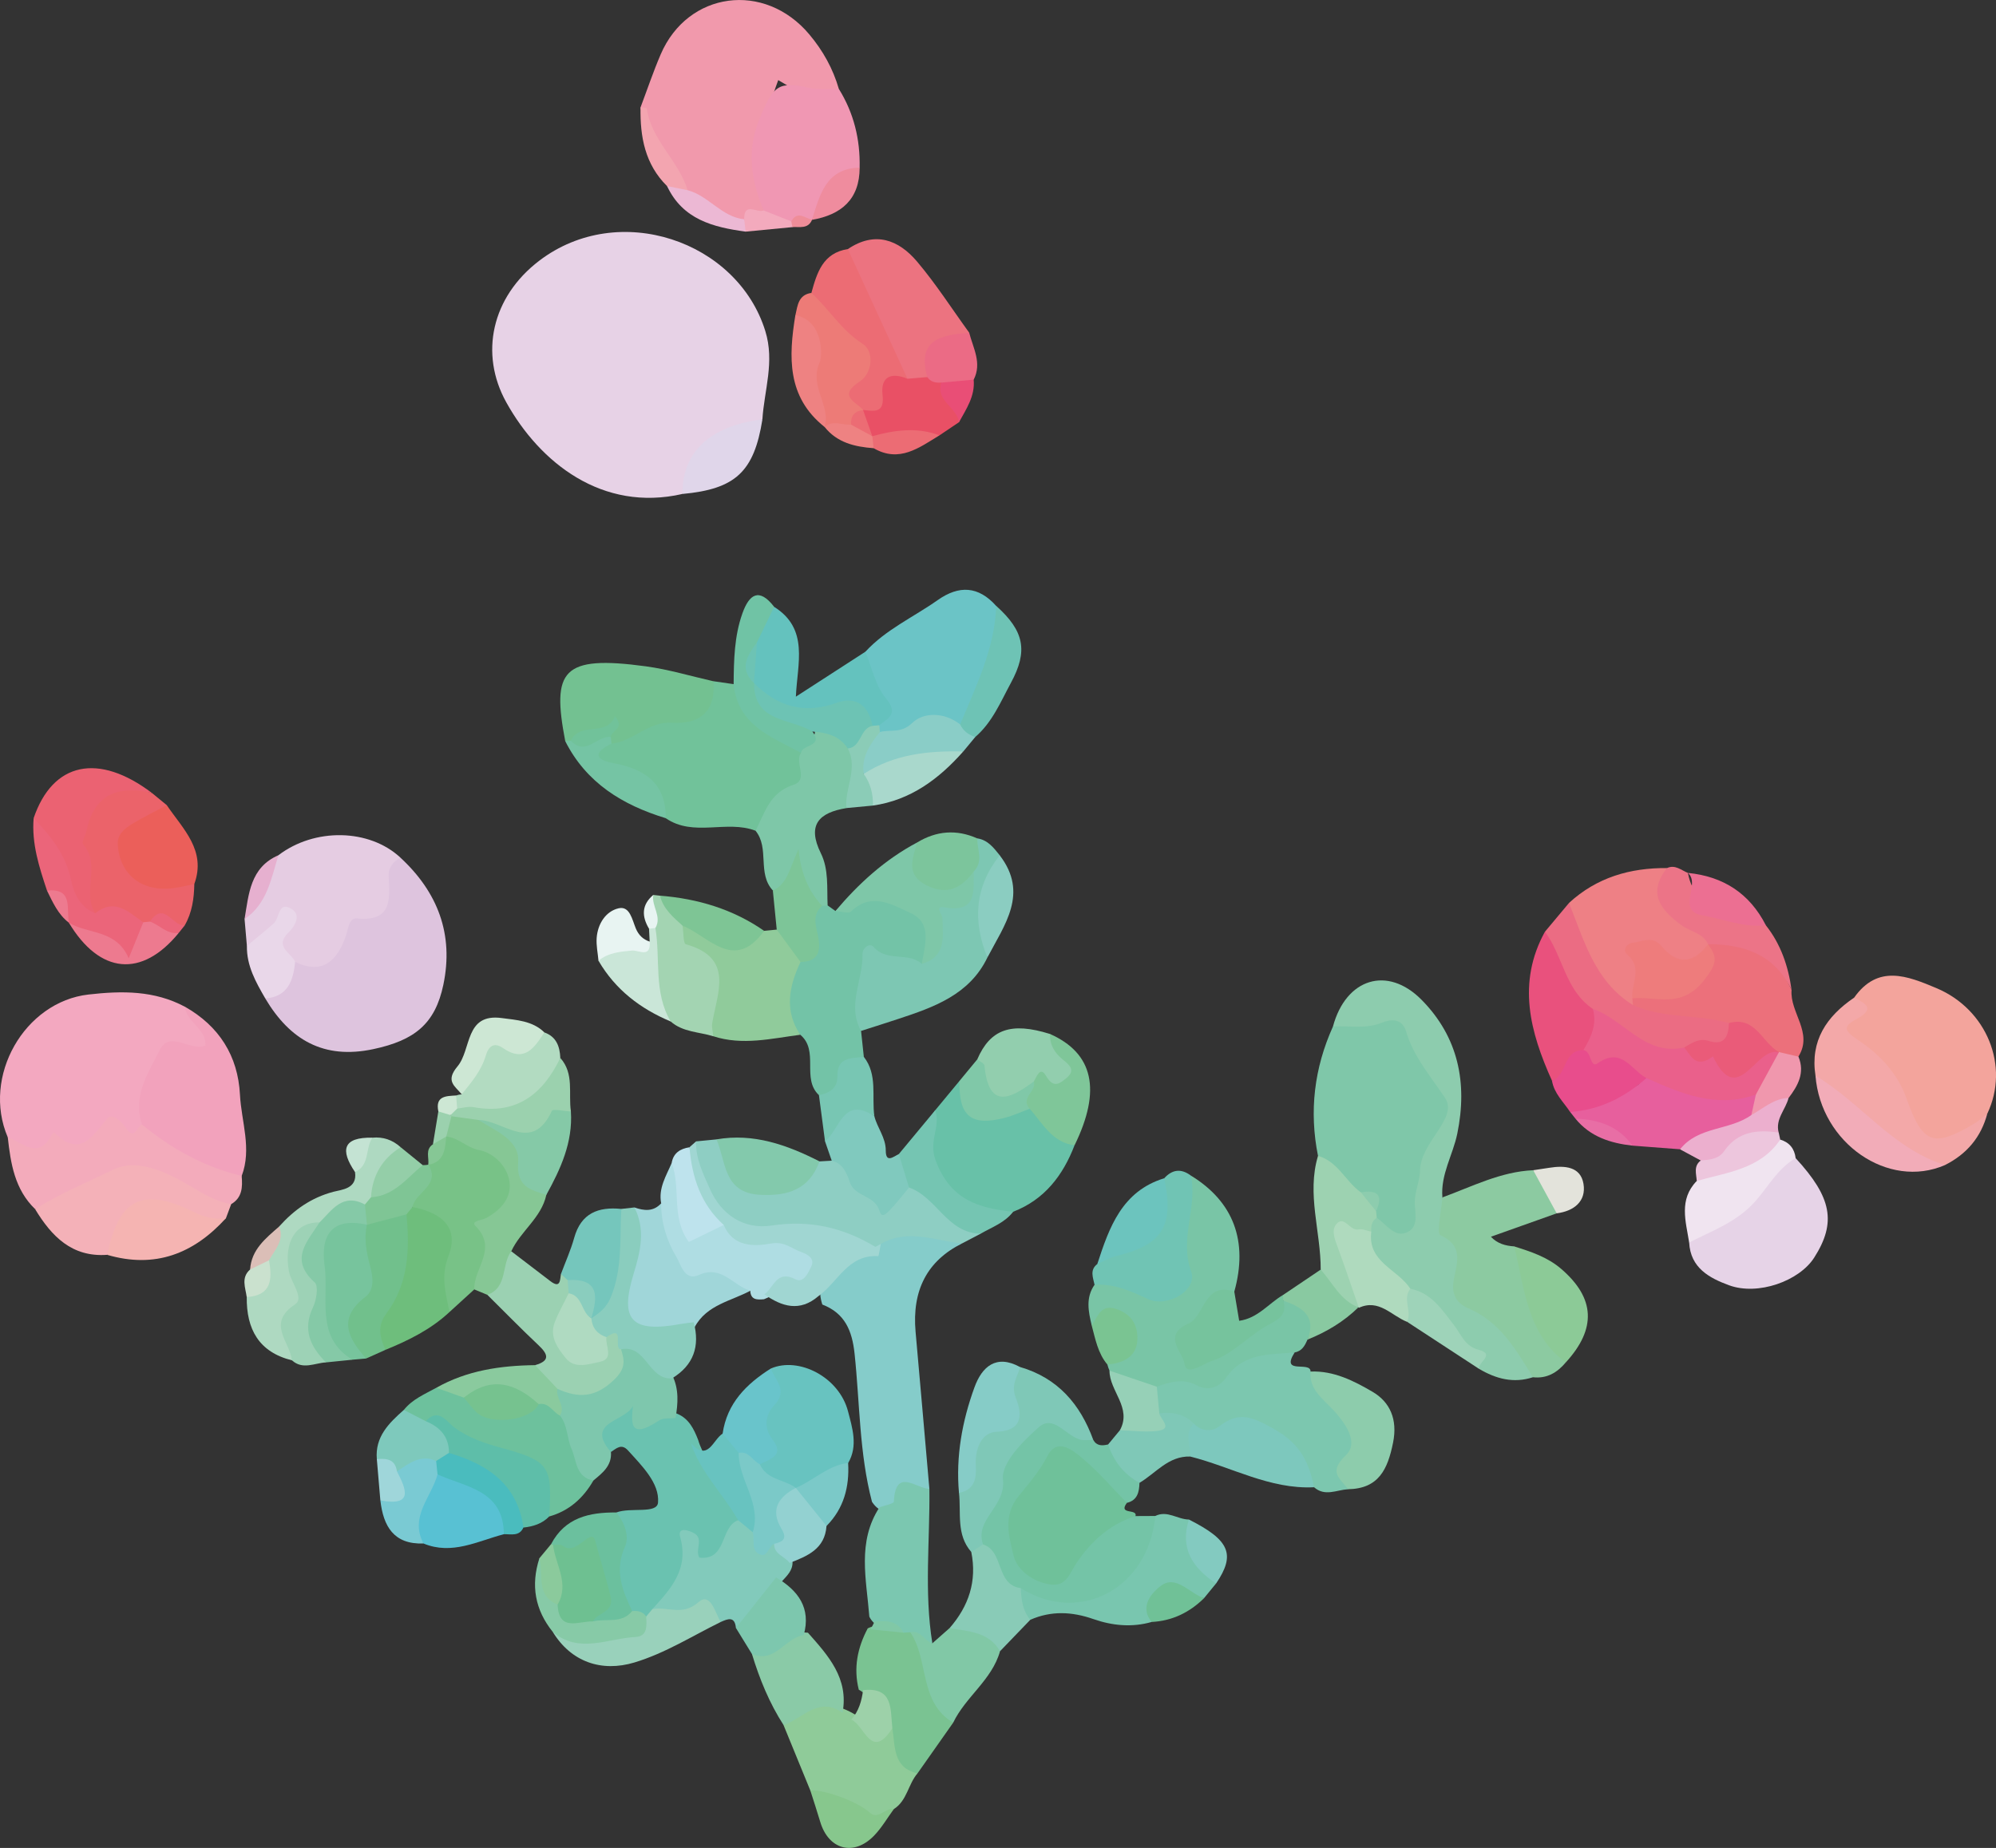 <?xml version="1.0" encoding="UTF-8"?>
<svg id="_レイヤー_2" data-name="レイヤー 2" xmlns="http://www.w3.org/2000/svg" width="99.665" height="92.286" viewBox="0 0 99.665 92.286">
  <rect x="0" y="0" width="99.665" height="92.286" fill="#333333" stroke="none"/>
  <g id="_レイヤー_2-2" data-name="レイヤー 2">
    <g>
      <path d="M34.074,24.669c-3.998.916-7.117-1.559-8.794-4.576-1.347-2.424-.735-5.259,1.648-7.074,3.971-3.023,9.892-.992,11.286,3.515.476,1.539-.053,2.946-.146,4.412-1.711.833-3.348,1.746-3.995,3.722Z" style="fill: #e7d2e6; stroke-width: 0px;"/>
      <path d="M31.984,5.36c.333-.881.633-1.776,1.004-2.641,1.354-3.154,5.186-3.662,7.421-1.003.68.809,1.182,1.708,1.476,2.723-1.118.905-2.043.116-3.026-.438-.795,2.127-1.087,4.209-.581,6.367-.263.503-.867.403-1.247.705-1.265.148-2.037-.664-2.826-1.447-.995-1.289-2.003-2.571-2.219-4.266Z" style="fill: #f199ac; stroke-width: 0px;"/>
      <path d="M.387,56.796c-1.301-3.041.835-6.763,4.029-7.129,1.675-.191,3.29-.207,4.819.611.328.446.829.737,1.104,1.231.334.6.364,1.219-.504,1.068-1.667-.289-1.939.844-2.302,1.973-.171.533-.181,1.09-.273,1.635-.046.161-.122.307-.212.448-.597.929-1.404-.939-1.955.133-.423.825-1.033.953-1.792.588-.368-.177-.585.025-.897.128-.801.265-1.571.202-2.018-.687Z" style="fill: #f3a8c0; stroke-width: 0px;"/>
      <path d="M19.986,42.823c1.869,1.728,2.68,3.831,2.152,6.355-.411,1.961-1.442,2.778-3.497,3.216-2.482.529-4.167-.466-5.394-2.528.665-.571.845-1.498,1.513-2.068,1.049.1,1.817-.247,2.165-1.318.102-.313.269-.685.581-.77,1.117-.304,1.605-.992,1.614-2.144.003-.423.267-.858.866-.743Z" style="fill: #dec4de; stroke-width: 0px;"/>
      <path d="M65.811,57.726c-.447-2.234-.19-4.386.746-6.459.871-.614,1.931-.344,2.877-.609.103-.029.221.006.33.03.576.123.907.588.93,1.065.083,1.7,2.899,2.529,1.465,4.685-.763,1.147-1.023,2.447-1.122,3.797-.044.602.006,1.313-.699,1.572-.743.273-1.27-.163-1.688-.742-.075-.126-.13-.264-.17-.405-.028-.443-.218-.766-.679-.885-.945-.41-1.529-1.169-1.99-2.048Z" style="fill: #7fc7a9; stroke-width: 0px;"/>
      <path d="M68.744,60.817c.486.318.896,1.035,1.543.711.629-.315.309-1.087.363-1.652.046-.487.252-.995.254-1.389.007-1.457,1.929-2.636,1.251-3.657-.712-1.072-1.563-2.035-1.942-3.309-.207-.697-.786-.621-1.214-.447-.814.332-1.629.134-2.441.192.642-2.4,2.72-3.063,4.429-1.331,1.832,1.857,2.298,4.149,1.78,6.676-.219,1.07-.84,2.045-.744,3.187.252,1.346,1.217,2.496,1.059,3.96-.092.847.505,1.255,1.123,1.669,1.207.808,2.247,1.756,2.34,3.352-.969.318-1.852.08-2.694-.42-1.078-1.433-2.111-2.909-3.701-3.852-.969-.809-2.141-1.482-2.025-3.02.084-.337.12-.72.621-.67Z" style="fill: #8dccae; stroke-width: 0px;"/>
      <path d="M37.725,41.487c-1.446-.556-3.092.331-4.482-.625-.664-1.095-1.383-2.068-2.767-2.395-.906-.214-1.125-.834-.367-1.564,1.288-.405,2.398-1.304,3.876-1.219,1.044.061,1.058-1.132,1.636-1.664.337.049.673.098,1.01.146.811,1.453,2.192,2.309,3.449,3.296.456,1.008.285,1.914-.747,2.346-.837.35-.607,1.584-1.608,1.678Z" style="fill: #71c29a; stroke-width: 0px;"/>
      <path d="M92.579,49.826c1.189-1.684,2.661-1.088,4.106-.481,2.531,1.062,3.673,3.905,2.547,6.269-.275.343-.474.737-.853,1.005-1.526,1.076-2.529.897-3.249-.825-.598-1.429-1.382-2.647-2.64-3.536-.649-.458-.687-.955-.215-1.535.218-.267.402-.53.305-.897Z" style="fill: #f3a49c; stroke-width: 0px;"/>
      <path d="M48.042,62.096q-2.608,1.293-2.324,4.424c.234,2.613.46,5.226.689,7.84-.445.37-1.106.238-1.526.785-.375.488-.946.456-1.34-.142-.637-2.427-.607-4.934-.87-7.403-.123-1.153-.487-2.019-1.61-2.451-.464-1.436.674-1.933,1.557-2.501.387-.249.929-.267,1.22-.715,1.435-.847,2.838-.809,4.203.164Z" style="fill: #85ccca; stroke-width: 0px;"/>
      <path d="M59.466,58.71c2.129,1.303,2.867,3.276,2.166,5.793-.813.418-1.372,1.107-1.96,1.778-.394.449-.423.975-.134,1.351.263.341.74.022,1.057-.166,1.279-.761,2.601-1.469,3.594-2.627,1.604.449,1.76.744,1.098,2.063-.131.294-.274.576-.638.636-1.225.554-2.526.879-3.618,1.797-.906.762-2.146-.101-3.222.166-.884-.162-1.859-.119-2.409-1.05-.045-.098-.08-.2-.106-.305.048-.101.106-.196.19-.267.512-.435,1.115-.881.654-1.646-.466-.773-1.082-.015-1.63-.054-.164-.688-.306-1.375.146-2.019.799-.694,1.563-.155,2.326.081,1.506.465,2.233-.046,1.935-1.521-.29-1.433.092-2.713.552-4.01Z" style="fill: #79c5a6; stroke-width: 0px;"/>
      <path d="M30.775,75.534c.706-.274,2.034.089,2.082-.496.08-.968-.802-1.832-1.501-2.604-.329-.362-.581-.094-.851.079-1.031-.423-1.383-.949-.257-1.698.377-.25.593-.662.942-.938.22-.174.691-.344.707-.129.115,1.553,1.297.553,1.917.854.587.245.833.762,1.046,1.306.433,1.468,1.836,2.413,2.134,3.955-.187.572-.385,1.18-.757,1.623-.579.691-1.297,1.136-1.849-.32.2,1.517-.421,2.519-1.492,3.297-.151.188-.33.334-.571.39-.326.02-.629-.059-.919-.203-.726-.887-1.128-1.865-.723-3.012.248-.701-.138-1.413.093-2.104Z" style="fill: #6ac2b0; stroke-width: 0px;"/>
      <path d="M76.542,68.78c-.84-1.367-1.627-2.765-3.23-3.444-.409-.173-.791-.51-.753-1.161.05-.847.709-1.871-.633-2.489-.213-.098.051-1.232.095-1.887,1.485-.542,2.909-1.286,4.535-1.358.556.627,1.177,1.22,1.173,2.153-1.086.387-2.172.773-3.284,1.169.325.347.728.453,1.163.482.149.162.407.316.433.484.298,1.942,1.315,3.589,2.139,5.314-.427.509-.946.815-1.637.737Z" style="fill: #8ccaa1; stroke-width: 0px;"/>
      <path d="M19.986,42.823c-.347.214-.601.5-.579.929.058,1.146.188,2.288-1.583,2.116-.41-.04-.432.535-.561.896-.429,1.204-1.137,1.936-2.525,1.275-1.111-.312-1.064-1.039-.552-1.977-.631.566-1.056,1.173-1.858,1.181-.039-.448-.078-.896-.116-1.344.684-.999.853-2.27,1.689-3.188,1.807-1.379,4.531-1.329,6.086.112Z" style="fill: #e5cce2; stroke-width: 0px;"/>
      <path d="M41.325,45.216c.131.093.261.187.392.28.926-.669,1.846-1.067,3.063-.623,1.642.599,2.076,1.415,1.429,3.194-.327.335-.724.173-1.095.135-1.679-.173-1.854-.012-2.033,1.664-.058.541.265,1.099-.086,1.619.046.431.092.861.138,1.292-.332.489-.799.867-1.075,1.412-.225.443-.569.822-1.166.503-.884-.828.027-2.212-.933-3.016-1.306-1.426-1.312-1.677-.092-3.739.452-.403.634-.891.51-1.497-.108-.527-.053-1.005.508-1.273.155-.056.302-.039.441.048Z" style="fill: #73c3a7; stroke-width: 0px;"/>
      <path d="M43.21,32.548c1.023-1.111,2.399-1.725,3.607-2.576,1.076-.759,2.039-.703,2.926.289.51.774.329,1.635.044,2.356-.491,1.247-.748,2.616-1.655,3.68-.989.097-2.041-.309-2.945.509-.318.287-.835.094-1.23-.133-.111-.118-.17-.258-.179-.42.325-.659.069-1.244-.153-1.878-.204-.581-.815-1.102-.415-1.826Z" style="fill: #6bc4c6; stroke-width: 0px;"/>
      <path d="M38.13,10.508c-.614-1.477-.86-2.944-.228-4.514.701-1.74.958-1.944,2.499-1.609.476.104.988.039,1.483.052.749,1.204,1.071,2.522,1.04,3.933-1.055.632-1.653,1.683-2.385,2.61l.009-.007c-.335.186-.74-.012-1.069.199-.475-.169-1.124.015-1.349-.664Z" style="fill: #f097b3; stroke-width: 0px;"/>
      <path d="M57.762,69.253c.661-.242,1.331-.433,2.004-.065.622.34,1.181.013,1.461-.389.874-1.257,2.175-1.138,3.421-1.261-.738,1.147.806.409.791.959.247.225.391.542.622.767,1.484,1.449,2.209,3.069,1.247,5.109-.568.035-1.153.378-1.691-.098-.621-.443-.568-1.384-1.151-1.764-1.032-.674-1.972-1.86-3.493-.933-.475.289-1.073.161-1.575-.152-.52-.407-1.267-.395-1.718-.93-.221-.431-.229-.847.083-1.241Z" style="fill: #7cc7af; stroke-width: 0px;"/>
      <path d="M7.09,56.159c-.484-1.42.316-2.583.886-3.717.508-1.01,1.502.072,2.278-.223.069-.857-.96-1.155-1.019-1.942,1.708.968,2.647,2.455,2.747,4.392.07,1.349.603,2.698.086,4.06-.269.464-.652.605-1.093.284-.984-.714-2.012-1.314-3.198-1.647-.55-.154-.648-.696-.687-1.209Z" style="fill: #f2a2bc; stroke-width: 0px;"/>
      <path d="M56.897,74.054c-.014.457-.098.87-.63,1-.787-.098-1.24-.68-1.746-1.195-1.348-1.372-1.455-1.341-2.604.14-.667.86-1.204,1.704-1.035,2.873.118.812.525,1.345,1.246,1.623.78.3,1.008-.396,1.423-.83.871-.914,1.507-2.264,3.148-1.952.33-.002.659-.003.989-.005.481,1.545-.312,3.224-2,4.008-1.619.752-3.28,1.036-4.911-.028-1.056-.505-1.336-1.601-1.894-2.487.021-2.457,1.099-4.463,2.759-6.174.405-.417,1.036-.26,1.56,0,.494.246.891.643,1.388.885.177.309.451.294.742.224.742.46,1.257,1.105,1.566,1.919Z" style="fill: #74c4a7; stroke-width: 0px;"/>
      <path d="M48.042,62.096c-1.355-.126-2.714-.76-4.062.03-.176.323-.388.534-.788.313-1.569-.866-3.276-.839-5.005-.876-2.34-.05-3.927-2.253-3.425-4.563.337-.033.674-.065,1.011-.098.27.093.477.239.602.52.962,2.161,2.25,2.451,3.972.903.168-.151.358-.258.571-.325.204-.012.407-.023.611-.035,1.227-.224,1.219,1.253,2.111,1.536.456.145.849.874,1.232-.08.076-.19.351-.249.577-.274,1.552.278,2.339,1.652,3.519,2.464-.309.161-.617.323-.926.484Z" style="fill: #8ecec3; stroke-width: 0px;"/>
      <path d="M46.697,55.447c.404-.489.809-.978,1.213-1.466.558,2.072,2.074,1.538,3.488,1.281.898.475,1.605,1.173,2.256,1.936-.583,1.512-1.502,2.713-3.066,3.318-1.298.519-2.523.179-3.318-.804-.987-1.22-1.698-2.67-.574-4.265Z" style="fill: #68c1a8; stroke-width: 0px;"/>
      <path d="M89.661,57.838c1.808,1.963,2.043,3.213.93,4.962-.753,1.184-2.819,1.913-4.252,1.388-.983-.36-1.931-.866-1.995-2.138.212-.852,1.075-.82,1.615-1.223.825-.616,1.59-1.325,2.242-2.148.356-.449.722-1.001,1.459-.842Z" style="fill: #e6d3e7; stroke-width: 0px;"/>
      <path d="M56.699,75.712c-1.275.407-2.214,1.256-2.94,2.335-.338.502-.506,1.188-1.28,1.086-.885-.117-1.696-.712-1.87-1.45-.217-.921-.553-1.972.246-2.96.504-.623,1.05-1.238,1.438-1.995.492-.96,1.266-.31,1.761.105.798.668,1.482,1.474,2.214,2.222-.454.612.541.273.432.658Z" style="fill: #6fc19a; stroke-width: 0px;"/>
      <path d="M7.09,56.159c1.475,1.215,3.111,2.117,4.978,2.571.047.552.031,1.08-.525,1.406-.691.532-1.37.108-1.81-.269-.915-.783-2.053-.746-3.074-1.113-.665-.239-1.165.138-1.674.483-.975.663-2.026,1.123-3.229,1.148-1.02-.982-1.223-2.275-1.368-3.591.75.275,1.536,1.149,2.197-.128.024-.047.073-.082.11-.123,1.284,1.289,1.895.256,2.653-.679.253-.313.727.147.93.455.452.684.552-.075.812-.162Z" style="fill: #f3abbb; stroke-width: 0px;"/>
      <path d="M42.995,51.486c-.721-1.29.109-2.556.071-3.838-.008-.29.348-.598.56-.353.663.763,1.726.229,2.402.84.202-.254.464-.479.533-.809.224-1.08-.324-2.539,1.506-2.813.284-.042.207-.685.288-1.053.117-.539.037-1.134.444-1.591.526.079.817.47,1.12.844.034.748-.377,1.381-.533,2.078-.076.34-.955.482-.131,1.108.421.32-.054,1.259.05,1.917-.897,1.866-2.691,2.489-4.446,3.068-.613.202-1.241.403-1.863.6Z" style="fill: #7dc7b3; stroke-width: 0px;"/>
      <path d="M35.621,34.021c.132,1.506-.682,2.162-2.06,2.072-1.196-.078-1.94.942-3.029,1.044-.102-.075-.172-.173-.209-.288-.61-.255-1.124.164-1.687.245-.149.03-.287,0-.413-.082-.672-3.524-.176-4.305,4.028-3.735,1.137.154,2.248.492,3.371.745Z" style="fill: #73c191; stroke-width: 0px;"/>
      <path d="M78.343,45.094c1.386-1.276,3.053-1.758,4.898-1.743-.558,1.937,1.24,2.448,2.125,3.513.048.152.054.306.025.462-1.038,1.835-2.204.381-3.517-.002.262.969.18,1.79-.081,2.593-.066.15-.168.271-.298.369-1.922-.808-3.161-2.849-3.152-5.191Z" style="fill: #ee8085; stroke-width: 0px;"/>
      <path d="M41.325,45.216c-.092.007-.184.014-.275.023-1.095-.069-.934-1.047-1.362-1.57-.232.241-.291,1.018-1.097.802-.793-.848-.154-2.112-.865-2.983.463-.902.712-1.92,1.898-2.297.768-.245.035-1.101.372-1.594-.253-.661.893-.548.663-1.199.887-.279,1.466.158,1.948.829.514,1.111.37,2.152-.344,3.13-1.36.223-1.982.827-1.275,2.257.4.809.297,1.725.337,2.603Z" style="fill: #7ec7a8; stroke-width: 0px;"/>
      <path d="M92.579,49.826c.571.286,1.082.544.132,1.06-.713.387-.642.582.097,1.074,1.033.687,1.942,1.639,2.386,2.891.809,2.281,1.334,2.481,3.38,1.265.235-.14.438-.334.657-.502-.311,1.179-1.029,2.023-2.111,2.568-1.361.058-2.633-.032-3.218-1.59-.179-.477-.61-.869-1.1-.924-1.223-.136-1.79-.907-2.151-1.948-.27-1.75.553-2.959,1.927-3.895Z" style="fill: #f3a8a8; stroke-width: 0px;"/>
      <path d="M39.971,48.04c-.57,1.21-.823,2.422-.013,3.637-1.444.186-2.885.548-4.34.074-.266-.233-.422-.542-.364-.878.242-1.395.452-2.734-1.205-3.508-.316-.148-.278-.686-.095-1.067.37-.371.742-.132,1.056.055,1.034.617,2.071.695,3.145.134.21-.021.419-.041.629-.062.787.251,1.328.682,1.187,1.615Z" style="fill: #90cb9b; stroke-width: 0px;"/>
      <path d="M45.814,88.562c-.471.543-.52,1.367-1.183,1.784-.562.367-.968,1.018-1.715,0-.477-.65-1.752-.258-2.457-.934-.445-1.086-.889-2.172-1.334-3.258.773-1.097,1.634-1.874,2.993-.815.213.081.413.187.608.305.541.468,1.074.955,1.88.613.556.688.545,1.674,1.207,2.306Z" style="fill: #8fcb99; stroke-width: 0px;"/>
      <path d="M42.334,12.44c1.355-.915,2.53-.473,3.46.626.944,1.116,1.739,2.36,2.6,3.547-.999.515-1.94,1.082-2.085,2.355-.287.196-.595.221-.919.115-1.573-1.958-2.899-4.032-3.056-6.644Z" style="fill: #ec7380; stroke-width: 0px;"/>
      <path d="M81.538,50.192c-.01-.112-.02-.224-.03-.336.378-.444.886-.305,1.366-.316,1.298-.03,2.329-1.057,2.412-2.384l.003-.005c2.106-.609,3.047-.092,4.169,2.289-.096,1.13,1.095,2.129.341,3.326-.37.415-.717.155-1.066-.034-.944-.201-1.35-1.304-2.357-1.401-1.643-.255-3.455.21-4.838-1.14Z" style="fill: #ec707b; stroke-width: 0px;"/>
      <path d="M23.683,64.393c-.413.377-.826.753-1.239,1.13-.823-.639-.89-1.486-.613-2.395.366-1.202-.027-2.055-1.12-2.619-.699-1.051.655-1.505.685-2.346l-.012.009c.39-.386.457-.95.761-1.385.116-.11.256-.168.414-.182.806.198,1.627.356,2.285.925,1.272,1.1,1.303,2.343-.063,3.316-.43.306-.526.457-.333.881.501,1.102-.096,1.895-.763,2.665Z" style="fill: #78c287; stroke-width: 0px;"/>
      <path d="M1.755,60.387c1.241-.787,2.618-1.346,3.921-1.984,1.126-.551,2.578.094,3.698.756.702.415,1.363.831,2.169.979-.087.234-.175.467-.262.701-.562.437-1.125.282-1.718.045-2.285-.914-2.5-.834-3.783,1.282-.116.191-.27.349-.432.501-1.759.126-2.772-.925-3.593-2.279Z" style="fill: #f4b1b8; stroke-width: 0px;"/>
      <path d="M43.916,75.274c.249-.093.712-.177.717-.281.075-1.719,1.106-.663,1.774-.635.03,2.57-.268,5.146.148,7.708-.48.28-.825-.172-1.247-.225-.152-.046-.297-.105-.442-.17-.486-.311-1.158-.329-1.458-.932-.141-1.851-.623-3.734.508-5.466Z" style="fill: #7bc7b0; stroke-width: 0px;"/>
      <path d="M54.589,71.912c-.22-.004-.453.037-.658-.019-.706-.193-1.326-1.26-2.053-.625-.798.697-1.89,1.803-1.798,2.609.158,1.379-1.428,1.979-.995,3.249-.087.293-.246.476-.585.381-.764-.867-.504-1.948-.615-2.951.402-.505.408-1.123.49-1.72.095-.694.359-1.397,1.053-1.543,1.071-.226,1.133-.792.899-1.66-.157-.58-.007-1.094.609-1.364,1.881.549,3.005,1.857,3.655,3.643Z" style="fill: #7fc8b7; stroke-width: 0px;"/>
      <path d="M32.571,80.363c.926-1.017,1.839-1.996,1.393-3.599-.149-.537.428-.339.684-.201.519.281.034.836.275,1.227,1.39.146,1.019-1.534,1.933-1.869.499-.194.665.216.904.494.168.429.497.613.948.614.387.24.746.504.865.979.011.431-.284.691-.539.975-.768.768-.983,2.083-2.288,2.32-.056-.605-.407-.459-.763-.298-.492-.332-.936-.614-1.609-.29-.608.292-1.268.108-1.804-.351Z" style="fill: #82cabb; stroke-width: 0px;"/>
      <path d="M20.165,70.412c.426-.535,1.044-.789,1.62-1.105.537.008,1.097-.103,1.555.304,1.116,1.045,2.323,1.145,3.618.35.561-.175.892.175,1.221.531.754,1.033.826,2.355,1.452,3.444-.507.88-1.211,1.517-2.206,1.797-.273-2.143-1.53-3.144-3.644-3.362-.908-.094-1.489-1.164-2.52-1.155-.495-.09-.917-.281-1.095-.803Z" style="fill: #6dc19d; stroke-width: 0px;"/>
      <path d="M9.703,44.15c-.013.724-.112,1.427-.481,2.067-.572.468-1.145-.393-1.717.004-.152.027-.304.03-.457.017-.776-.429-1.718-.169-2.499-.591-.662-1.262-.71-2.728-.571-3.996.246-2.254,1.423-2.761,3.617-2.043.244.201.489.402.733.602-.048.359-.299.567-.562.772-.593.461-1.498.574-1.062,1.835.419,1.211,1.097,1.273,2.079,1.119.324-.051.66-.057.919.215Z" style="fill: #eb636a; stroke-width: 0px;"/>
      <path d="M25.529,62.488c.65.497,1.299.994,1.949,1.49.511.39.479-.046.531-.352.293-.083.449.084.574.311.091.227.116.463.09.705-.07.492-.39.898-.487,1.379-.13.638-.03,1.234.616,1.526.752.34,1.091-.16,1.318-.783,1.11-.992.98.2,1.247.705.175,2.052-1.499,3.081-3.516,2.166-.503-.389-1.17-.652-1.135-1.459.762-.215.657-.54.169-.999-.869-.818-1.702-1.673-2.55-2.512.311-.773.326-1.709,1.193-2.177Z" style="fill: #9bd1b2; stroke-width: 0px;"/>
      <path d="M45.121,81.539c.111-.008.221-.016.332-.026.732.958,1.456,1.889,1.335,3.236-.044.494.768.696.807,1.281-.594.844-1.187,1.688-1.781,2.532-1.251-.289-1.106-1.356-1.257-2.258-.537-.658-.888-1.478-1.676-1.92-.272-1.083-.067-2.095.447-3.063.645-.322,1.212,0,1.792.217Z" style="fill: #7ac392; stroke-width: 0px;"/>
      <path d="M78.667,55.867c-.089-.112-.178-.224-.266-.336.989-.589,1.964-1.23,3.161-1.276.431-.017.337-.523.673-.585.054-.019.116-.062.157-.047,1.72.624,3.48,1.033,5.325.999.216.43.072.818-.134,1.2-1.034.984-2.397,1.199-3.691,1.574-.792-.061-1.583-.122-2.375-.182-.905-.544-1.903-.891-2.849-1.347Z" style="fill: #e75f9d; stroke-width: 0px;"/>
      <path d="M50.967,79.312c2.953,1.851,6.384.011,6.721-3.605.597-.294,1.112.174,1.677.179.161,1.188.777,2.182,1.358,3.191-.2.244-.4.489-.6.733-1.077-.057-2.358-.562-2.612,1.19-.987.284-1.972.187-2.914-.142-1.072-.375-2.107-.424-3.154.036-.816-.329-.879-.885-.477-1.582Z" style="fill: #79c6af; stroke-width: 0px;"/>
      <path d="M81.538,50.192c1.523.69,3.222.449,4.79.9.474.773-.024,1.106-.646,1.274-.465.126-.971.094-1.447.215-1.242.206-2.368.089-3.286-.941-.434-.487-1.148-.611-1.702-.962-1.212-1.123-1.995-2.465-2.103-4.149.4-.478.8-.957,1.2-1.435.759,1.891,1.292,3.925,3.195,5.099Z" style="fill: #eb6c83; stroke-width: 0px;"/>
      <path d="M31.68,60.301c.481.167.945.221,1.334-.207.145.087.279.201.328.357.455,1.459.796,2.956,2.882,2.89.359-.011,1.468.006,1.336,1.068-1,.567-2.27.721-2.883,1.885-.346.179-.716.294-1.101.324-2.303.175-3.09-.731-2.377-2.932.364-1.123.203-2.276.481-3.384Z" style="fill: #a0d6d9; stroke-width: 0px;"/>
      <path d="M27.838,69.361c1.043.473,1.894.445,2.826-.456.581-.561.529-.946.347-1.521,1.462-.769,1.702.868,2.557,1.298.34.688.288,1.408.164,2.133-.275.036-.608-.016-.816.121-1.631,1.079-1.391-.014-1.257-1.158.245,1.271-2.667.999-1.153,2.735.052.686-.423,1.047-.874,1.423-.888-.151-.835-.996-1.092-1.571-.237-.531-.185-1.179-.579-1.67-.064-.443-.582-.844-.122-1.334Z" style="fill: #7ec7ad; stroke-width: 0px;"/>
      <path d="M43.21,32.548c.327.783.499,1.697,1.02,2.318.651.774.132.992-.324,1.355-.126.12-.269.151-.431.081-.65-.71-1.436-1.004-2.371-.69-1.467.492-2.561-.052-3.467-1.182-.103-.128-.183-.268-.247-.419-.203-.656.022-1.293.079-1.938.175-.736.485-1.383,1.185-1.767,1.759,1.104,1.156,2.833,1.086,4.486,1.219-.788,2.344-1.515,3.469-2.243Z" style="fill: #64c2be; stroke-width: 0px;"/>
      <path d="M37.464,64.453c-.859-.234-1.426-1.304-2.574-.776-.713.328-.912-.572-1.113-.901-.479-.785-.769-1.713-.763-2.681-.147-.754.248-1.366.523-2.01.938.119.573.849.606,1.357.116,1.83.189,1.902,1.976,1.627.685.57,1.51.71,2.351.659.592-.036,1.103.095,1.588.392.432.265.903.549.78,1.156-.106.524-.456.987-1.003.967-.689-.026-1.125.434-1.687.641-.336.029-.666.047-.685-.43Z" style="fill: #afdde3; stroke-width: 0px;"/>
      <path d="M38.165,64.639c.472-.329.611-1.242,1.553-.751.412.215.653-.347.796-.653.182-.388-.193-.598-.501-.706-.486-.169-.835-.547-1.513-.427-.849.151-1.898.184-2.364-.929-1.637-.804-2.154-1.976-1.71-3.88.112-.099.223-.197.335-.295-.038.861.356,1.626.678,2.362.568,1.299,1.69,2.059,3.106,1.843,1.884-.287,3.548.099,5.14,1.052.053.032.194-.084.294-.13-.043.211-.098.609-.129.607-1.51-.091-2.013,1.306-2.985,1.997-.928.801-1.82.53-2.701-.091Z" style="fill: #a0d6d2; stroke-width: 0px;"/>
      <path d="M20.597,60.282c1.562.294,2.316,1.095,1.8,2.431-.405,1.05-.135,1.881.047,2.81-.926.867-2.039,1.416-3.197,1.889-.697-.423-.832-1.084-.44-1.696.98-1.53,1.091-3.25,1.271-4.969.103-.234.27-.396.519-.465Z" style="fill: #6ebe7c; stroke-width: 0px;"/>
      <path d="M59.466,58.71c.341,1.582-.595,3.122.013,4.792.336.923-1.188,1.831-2.168,1.369-.856-.403-1.692-.769-2.658-.711-.073-.361-.251-.736.139-1.035.155-.157.236-.466.423-.494,2.207-.324,2.652-1.984,2.918-3.79.405-.445.848-.494,1.332-.131Z" style="fill: #70c4b4; stroke-width: 0px;"/>
      <path d="M42.334,12.44c.993,2.158,1.986,4.317,2.979,6.475-.349.314-.791.544-.874,1.084-.137.884-.687.967-1.406.694-.874-.391-1.257-.97-.552-1.805.765-.905.346-1.446-.43-2.036-.735-.559-1.437-1.2-1.536-2.226.277-1.003.57-1.992,1.818-2.187Z" style="fill: #ec6c74; stroke-width: 0px;"/>
      <path d="M7.595,39.607c-1.709-.405-2.907.057-3.285,1.928-.043.214-.249.529-.174.611.937,1.034-.069,2.403.623,3.462-.804.226-1.133-.398-1.3-.918-.437-1.358-1.245-2.528-1.78-3.83.955-2.801,3.237-3.284,5.916-1.253Z" style="fill: #eb6272; stroke-width: 0px;"/>
      <path d="M13.941,61.249c.743-.829,1.595-1.437,2.711-1.732.41-.108,1.199-.145,1.075-.985.102-.666.197-1.337.867-1.716.541-.052,1.009.113,1.411.475-.305.884-.898,1.622-1.251,2.483-.112.206-.265.374-.465.496-.92.025-1.617.592-2.381.995-.972.332-1.22,1.103-1.049,1.985.19.977.482,1.868-.27,2.801-.399.495.472,1.243-.012,1.884-1.653-.41-2.274-1.557-2.257-3.16.478-.533.851-1.114.836-1.869.16-.602.604-1.067.786-1.657Z" style="fill: #aed9c1; stroke-width: 0px;"/>
      <path d="M59.615,71.097c.363.402.917.396,1.222.161,1.014-.783,1.637-.536,2.771.102,1.334.75,1.743,1.665,2.008,2.914-2.216.111-4.125-1.017-6.185-1.534-.441-.604-.858-1.206.184-1.643Z" style="fill: #7dc8bd; stroke-width: 0px;"/>
      <path d="M25.529,62.488c-.508.665-.159,1.801-1.193,2.177-.218-.09-.435-.181-.653-.271-.045-1.046,1.193-2.041.061-3.165-.259-.257.327-.291.514-.391.75-.404,1.304-1.024,1.18-1.838-.116-.76-.785-1.426-1.512-1.565-.632-.121-1.034-.622-1.641-.677-.387-.433-.163-.762.182-1.07.484-.232.967-.1,1.45.004,1.307.421,2.363,1.155,2.405,2.642.022.773,1.023.637.957,1.341-.248,1.146-1.282,1.803-1.749,2.813Z" style="fill: #86c795; stroke-width: 0px;"/>
      <path d="M67.307,74.372c-.359-.539-1.031-.815-.095-1.71.737-.705-.237-1.862-.903-2.516-.512-.503-.923-.913-.871-1.65,1.156-.051,2.171.469,3.095,1.01.87.509,1.261,1.373,1.026,2.54-.27,1.34-.721,2.302-2.252,2.326Z" style="fill: #8dccac; stroke-width: 0px;"/>
      <path d="M77.143,46.529c.905,1.218,1.01,2.933,2.392,3.855.604.749.42,1.417-.208,2.038-.86.221-.771,1.567-1.831,1.554-1.098-2.436-1.758-4.893-.353-7.448Z" style="fill: #e9517d; stroke-width: 0px;"/>
      <path d="M34.082,46.228c.05.322.031.892.16.928,2.424.675,1.578,2.398,1.32,3.944-.035.208.035.434.056.652-.717-.224-1.518-.201-2.127-.737-1.485-1.227-1.143-2.824-.888-4.401.074-.639-.362-1.283.016-1.92.112.012.224.024.336.037.512.396,1.079.752,1.127,1.498Z" style="fill: #a3d4b2; stroke-width: 0px;"/>
      <path d="M33.561,68.835c-1.183.101-1.282-1.702-2.55-1.452-.418.009.242-1.282-.73-.606-.699.161-.876-.249-.903-.824.815-1.277,1.27-2.652,1.222-4.192-.015-.485.069-.992.425-1.388.218-.024.437-.049.655-.073.564,1.116.297,2.208-.044,3.323-.707,2.312-.098,2.946,2.341,2.5.219-.04.441-.06.662-.09.32,1.195-.003,2.143-1.078,2.801Z" style="fill: #8acdbe; stroke-width: 0px;"/>
      <path d="M48.622,43.519c-.021.976.189,2.085-1.468,1.794-.522-.091-.102.344-.097.543.024.925.206,1.924-1.03,2.28.149-.925.535-2.034-.547-2.53-.889-.408-1.947-1.09-2.983-.088-.131.127-.514-.008-.781-.021,1.16-1.377,2.474-2.571,4.075-3.422.573,2.175.6,2.189,2.831,1.444Z" style="fill: #7ec7a8; stroke-width: 0px;"/>
      <path d="M5.349,62.666c.596-2.827,1.77-3.403,4.339-2.133.502.248,1.028.38,1.593.305-1.616,1.781-3.552,2.528-5.932,1.828Z" style="fill: #f5b4b2; stroke-width: 0px;"/>
      <path d="M47.595,86.03c-1.725-1.026-1.198-3.121-2.143-4.517.517-.114.706.429,1.103.554.287-.253.573-.507.86-.76,1.209-.422,2.184-.332,2.519,1.155-.403,1.437-1.719,2.274-2.339,3.568Z" style="fill: #81c8a6; stroke-width: 0px;"/>
      <path d="M9.703,44.15c-.321.065-.641.144-.965.193-1.6.243-2.758-.625-2.857-2.161-.032-.503.334-.804.712-1.032.563-.339,1.155-.629,1.735-.94.806,1.192,1.985,2.254,1.374,3.94Z" style="fill: #eb5f5a; stroke-width: 0px;"/>
      <path d="M78.18,68.044c-1.943-1.45-2.058-3.713-2.572-5.798.839.265,1.661.53,2.357,1.132,1.676,1.449,1.766,2.973.215,4.666Z" style="fill: #8cca97; stroke-width: 0px;"/>
      <path d="M45.389,59.304c-1.249,1.548-1.337,1.577-1.49,1.124-.253-.745-1.207-.662-1.456-1.367-.167-.473-.34-.956-.913-1.096-.112-.323-.224-.645-.335-.968.424-1.88,1.266-2.308,2.464-1.252.146.584.57,1.061.57,1.715,0,.646.381.303.652.175.748.38.734.993.508,1.67Z" style="fill: #80c9be; stroke-width: 0px;"/>
      <path d="M40.516,14.627c.88.807,1.485,1.856,2.548,2.537.628.402.473,1.489-.116,1.872-1.126.731-.251,1.006.156,1.437-.021.07-.041.139-.06.21-.14.262-.311.498-.562.668-.44.201-.874.093-1.307-.029l-.005-.004c-.536-.973-.851-1.971-.772-3.127.058-.847-.065-1.743-.682-2.45.11-.485.147-1.022.802-1.113Z" style="fill: #ed7b77; stroke-width: 0px;"/>
      <path d="M42.071,85.532c-1.2-.832-1.989.29-2.945.621-.71-1.103-1.2-2.303-1.58-3.553.903-.43,1.682-1.185,2.796-1.062,1.012,1.143,2.047,2.276,1.729,3.995Z" style="fill: #8acaa7; stroke-width: 0px;"/>
      <path d="M89.661,57.838c-.899.513-1.37,1.437-2.03,2.173-.911,1.016-2.135,1.454-3.287,2.04-.168-1.06-.526-2.143.377-3.072,1.205-1.061,2.846-1.244,4.169-2.068.462.139.713.453.771.927Z" style="fill: #f0e4f0; stroke-width: 0px;"/>
      <path d="M20.296,60.647c.169,1.753.104,3.472-1.003,4.949-.478.638-.321,1.204-.046,1.816-.323.145-.645.289-.968.434-1.683-1.228-1.72-1.355-.627-2.937.37-.535.489-1.087.382-1.718-.101-.594-.245-1.192-.07-1.798.059-.143.14-.274.238-.393.645-.428,1.318-.694,2.094-.352Z" style="fill: #71c08c; stroke-width: 0px;"/>
      <path d="M18.32,61.164c-.155.703-.02,1.379.16,2.058.143.542.238,1.181-.233,1.542-1.412,1.08-.865,2.065.033,3.081-.227.02-.455.039-.682.059-1.171-.193-1.733-.9-1.707-2.07.025-1.111-.199-2.213-.061-3.328.201-1.624.864-1.991,2.491-1.342Z" style="fill: #77c49d; stroke-width: 0px;"/>
      <path d="M25.158,76.62c-1.316.343-2.589,1.055-4.013.462-1.383-1.56-.071-2.547.772-3.635,2.65.291,3.616,1.238,3.241,3.173Z" style="fill: #58c1d3; stroke-width: 0px;"/>
      <path d="M27.181,51.559c.601.215.771.699.797,1.275-.424,2.113-1.287,2.874-3.272,2.807-.648-.022-1.325.114-1.944-.214-.15-.242-.174-.481.011-.718.091-.032.185-.051.281-.058.122-.707.502-1.31.781-1.954.249-.575.669-.929,1.298-.722.788.258,1.382-.206,2.048-.415Z" style="fill: #b2dbc1; stroke-width: 0px;"/>
      <path d="M21.262,70.976c.614-.71,1.078.052,1.395.289.731.545,1.521.806,2.371,1.04,2.413.665,2.555.899,2.396,3.428-.352.363-.801.502-1.288.554-.97-.695-.849-2.302-2.247-2.657-.584-.148-1.153-.385-1.565-.872-.335-.604-.838-1.11-1.063-1.781Z" style="fill: #5ebea9; stroke-width: 0px;"/>
      <path d="M64.085,64.955c.224.824-.413.997-.936,1.313-.897.543-1.623,1.363-2.644,1.702-.47.156-1.285.803-1.367.106-.059-.504-1.133-1.387.202-1.975.823-.363.768-2.112,2.291-1.598.08.479.161.959.244,1.458.929-.126,1.463-.86,2.179-1.282.104.051.143.109.117.174-.026.065-.055.1-.088.103Z" style="fill: #76c39d; stroke-width: 0px;"/>
      <path d="M32.571,80.363c.745-.163,1.485.372,2.305-.35.593-.523.832.516,1.109.991-1.421.698-2.763,1.554-4.3,2.019-1.654.5-3.168-.029-4.079-1.517,1.609.079,3.265.433,4.659-.777.102-.122.205-.244.307-.366Z" style="fill: #99d1bb; stroke-width: 0px;"/>
      <path d="M48.796,52.907c.653-1.513,1.691-1.877,3.626-1.272.113.12.213.25.303.386.367.558,1.278.871.938,1.749-.381.983-1.344.398-2.011.639-1.999,1.158-2.454.917-2.856-1.503Z" style="fill: #92ceae; stroke-width: 0px;"/>
      <path d="M40.919,57.999c-.511,1.407-1.575,1.741-2.965,1.67-1.851-.094-1.69-1.664-2.181-2.768,1.862-.324,3.527.277,5.146,1.098Z" style="fill: #83c9ac; stroke-width: 0px;"/>
      <path d="M68.744,60.817c-.255.167-.29.42-.271.694-.358.344-.828.143-1.278.255-.129,1.245,1.084,2.253.657,3.545l-.024-.024c-1.27.015-1.742-.768-1.882-1.884.006-1.894-.707-3.771-.135-5.678.995.275,1.373,1.276,2.139,1.821.457.147.572.572.761.937.011.111.022.222.033.334Z" style="fill: #9dd2b1; stroke-width: 0px;"/>
      <path d="M49.934,82.462c-.567-.98-1.58-.987-2.519-1.155.958-1.096,1.375-2.346,1.084-3.799.195-.127.39-.254.585-.381,1.067.349.617,2.007,1.883,2.185.03.566.091,1.124.477,1.582-.504.522-1.007,1.045-1.51,1.568Z" style="fill: #89cbb7; stroke-width: 0px;"/>
      <path d="M50.934,68.269c-.124.5-.475.876-.21,1.546.249.629.489,1.631-.95,1.686-.777.029-1.095.872-1.05,1.666.038.678-.056,1.231-.84,1.39-.163-1.82.158-3.583.774-5.275.373-1.025,1.078-1.667,2.276-1.012Z" style="fill: #86ccc7; stroke-width: 0px;"/>
      <path d="M90.652,53.72c2.257,1.341,3.845,3.652,6.468,4.462-2.83,1.236-6.207-1.093-6.468-4.462Z" style="fill: #f2acb8; stroke-width: 0px;"/>
      <path d="M89.459,49.441c-.84-1.766-2.362-2.286-4.169-2.289-.259-.564-.885-.618-1.32-.939-1.038-.767-1.74-1.588-.729-2.863.409-.184.706.11,1.04.244.409,2.196,2.581,1.763,3.892,2.615.751.949,1.122,2.049,1.285,3.232Z" style="fill: #ec7487; stroke-width: 0px;"/>
      <path d="M45.389,59.304c-.169-.557-.339-1.113-.508-1.67.605-.729,1.211-1.458,1.816-2.188.292.81-.346,1.517.018,2.498.733,1.974,2.137,2.395,3.874,2.571-.417.548-1.056.768-1.622,1.096-1.675-.021-2.197-1.831-3.579-2.307Z" style="fill: #75c5b2; stroke-width: 0px;"/>
      <path d="M51.62,54.008c.15-.238.315-.782.611-.278.379.647.684.384,1.03.099.485-.4.087-.685-.198-.919-.413-.338-.649-.739-.64-1.276,2.174.964,2.582,2.805,1.233,5.562-1.127-.141-1.591-1.098-2.242-1.825-1.109-.634.263-.89.207-1.364Z" style="fill: #7fc699; stroke-width: 0px;"/>
      <path d="M31.025,60.374c-.084,1.482.066,2.978-.532,4.42-.217.524-.561.773-.966,1.042-.056-.05-.113-.1-.17-.15-.099-.723-.286-1.395-1.013-1.757-.112-.101-.223-.202-.335-.303.224-.602.491-1.192.662-1.809.344-1.234,1.204-1.558,2.353-1.443Z" style="fill: #75c6bc; stroke-width: 0px;"/>
      <path d="M43.103,20.473c.561.064,1.071.173.965-.748-.106-.927.436-1.143,1.245-.81.33-.028.661-.056.991-.084.32-.058.588.04.812.27.189.687,1.091,1.1.768,1.985-.326.219-.652.438-.977.657-1.033.144-2.072.218-3.117.252-.156-.041-.295-.112-.419-.215-.308-.387-.619-.774-.276-1.298l.007-.008Z" style="fill: #e95065; stroke-width: 0px;"/>
      <path d="M67.852,65.312c-.339-.977-.666-1.958-1.022-2.929-.151-.413-.376-.904-.118-1.233.399-.509.684.346,1.127.248.193-.042.421.071.633.114-.196,1.529,1.333,1.876,1.948,2.849.191.575.529,1.165-.165,1.651-.779-.308-1.4-1.162-2.404-.699Z" style="fill: #afdabe; stroke-width: 0px;"/>
      <path d="M38.655,30.305c-.286.592-.573,1.185-.859,1.777-.138.67-.677,1.312-.146,2.03l.004.004c.559.755.953,1.687,2.14,1.696.36.003.681.304.776.723.569.765-.523.632-.573,1.062-1.476-.794-3.166-1.379-3.365-3.429.01-1.194.031-2.389.436-3.531.339-.955.832-1.31,1.588-.332Z" style="fill: #70c3a5; stroke-width: 0px;"/>
      <path d="M77.496,53.977c.759-.269.541-1.537,1.565-1.535.455-.069.702.557,1.414.129.597-.358,1.532.298,1.737,1.268-1.094.964-2.335,1.595-3.813,1.692-.33-.501-.798-.923-.904-1.555Z" style="fill: #e84d8c; stroke-width: 0px;"/>
      <path d="M1.679,40.861c.851.881,1.593,1.806,1.862,3.064.149.695.451,1.385,1.218,1.684.975-.788,1.663-.057,2.394.451.211.682.08,1.317-.472,1.744-.676.524-.882-.347-1.316-.553-.683-.323-1.419-.562-1.928-1.173l.008.007c-.327-.563-.342-1.34-1.098-1.609-.392-1.174-.772-2.35-.667-3.615Z" style="fill: #eb657a; stroke-width: 0px;"/>
      <path d="M34.074,24.669c-.017-2.094,1.402-3.416,3.995-3.722-.418,2.615-1.344,3.478-3.995,3.722Z" style="fill: #e0d6ea; stroke-width: 0px;"/>
      <path d="M47.941,36.178c.796-1.913,1.727-3.785,1.803-5.918,1.397,1.252,1.598,2.246.735,3.839-.515.952-.931,1.975-1.782,2.707-.542.14-.801-.061-.756-.628Z" style="fill: #6ec3b5; stroke-width: 0px;"/>
      <path d="M27.278,59.675c-.792-.263-1.499-.39-1.405-1.643.083-1.102-1.136-1.555-1.982-2.098,1.276-.349,2.743.313,3.903-.756.144-.133.502.142.712.33.1,1.539-.511,2.869-1.228,4.167Z" style="fill: #85c9a7; stroke-width: 0px;"/>
      <path d="M18.32,61.164c-1.734-.395-2.328.518-2.113,2.033.231,1.623-.496,3.566,1.39,4.708-.441.045-.882.089-1.323.134-.815-.208-1.457-.955-1.196-1.546.767-1.744-1.307-3.661.438-5.244.107-.097.312-.088.44-.2.627-.623,1.157-1.49,2.265-.895.346.306.305.651.102,1.012h-.003Z" style="fill: #85c9a7; stroke-width: 0px;"/>
      <path d="M59.615,71.097c-.508.498-.155,1.092-.184,1.643-1.089-.035-1.714.828-2.533,1.314-.782-.427-1.288-1.079-1.566-1.919.196-.236.391-.472.587-.708.542-.549,1.516-.09,1.97-.844.65-.079,1.246.022,1.726.514Z" style="fill: #7fc8b7; stroke-width: 0px;"/>
      <path d="M58.133,58.841c.507,2.393-.085,3.33-2.428,3.894-.317.076-.61.257-.914.39.595-1.833,1.231-3.634,3.341-4.283Z" style="fill: #6cc4be; stroke-width: 0px;"/>
      <path d="M48.622,43.519c-.617.843-1.349,1.213-2.38.682-1.048-.54-.654-1.343-.451-2.126.967-.585,1.968-.668,3.007-.205-.016.554.325,1.147-.176,1.649Z" style="fill: #7cc59c; stroke-width: 0px;"/>
      <path d="M30.775,75.534c.415.504.662,1.199.432,1.707-.543,1.199-.129,2.187.359,3.215-.179,1.064-.972.793-1.652.764-.184-.102-.505-.226-.355-.451.574-.858.168-1.644.029-2.514-.226-1.412-1.519-.21-1.935-.953-.046-.062-.09-.125-.135-.188.697-1.329,1.911-1.591,3.257-1.581Z" style="fill: #6bc09e; stroke-width: 0px;"/>
      <path d="M47.941,36.178c.158.323.418.522.756.628-.2.241-.399.483-.599.724-1.606.567-3.321.686-4.938,1.212-.493-.995-.467-1.806.775-2.185.531-.142,1.051.092,1.621-.458.562-.541,1.603-.541,2.385.078Z" style="fill: #8acdc7; stroke-width: 0px;"/>
      <path d="M39.971,48.04c-.396-.538-.792-1.077-1.187-1.615-.065-.651-.129-1.302-.194-1.953.729-.327.83-1.085,1.283-2.067.128,1.295.532,2.128,1.176,2.835-.495.428-.324.939-.212,1.465.152.71.091,1.326-.867,1.336Z" style="fill: #7dc598; stroke-width: 0px;"/>
      <path d="M40.459,89.411c.823-.029,2.46.625,2.951,1.097.43.414.792-.246,1.221-.162-.326.446-.607.936-.988,1.329-1.017,1.049-2.277.702-2.691-.704-.154-.523-.328-1.04-.493-1.56Z" style="fill: #87c78d; stroke-width: 0px;"/>
      <path d="M15.956,61.048c-.608.95-1.532,1.843-.24,2.999.195.174.086.877-.086,1.237-.538,1.126-.13,1.969.645,2.754-.57.035-1.16.384-1.698-.103-.096-.926-1.289-1.843.159-2.796.473-.311-.209-1.085-.311-1.659-.257-1.452.331-2.448,1.532-2.432Z" style="fill: #9dd2b6; stroke-width: 0px;"/>
      <path d="M28.507,55.508c-.329-.016-.899-.144-.951-.032-.994,2.156-2.434.458-3.664.457-.451-.063-.901-.126-1.352-.189-.028-.073-.055-.146-.083-.22.082-.151.204-.21.372-.163.273-.026.558-.117.817-.069,2.14.393,3.454-.64,4.332-2.458.703.787.397,1.773.529,2.673Z" style="fill: #9bd1ae; stroke-width: 0px;"/>
      <path d="M40.134,81.658c-.93.129-1.433,1.432-2.589.942-.266-.432-.532-.865-.798-1.298.669-.842,1.338-1.684,2.007-2.525,1.099.654,1.753,1.521,1.379,2.881Z" style="fill: #7dc7ae; stroke-width: 0px;"/>
      <path d="M27.181,51.559c-.5.77-.988,1.529-2.076.776-.425-.294-.706-.104-.848.381-.22.752-.719,1.34-1.203,1.934-.34-.417-.829-.657-.212-1.392.71-.845.358-2.666,2.211-2.416.727.098,1.537.134,2.128.716Z" style="fill: #cde7d4; stroke-width: 0px;"/>
      <path d="M28.222,37.011c.094-.006.187-.013.281-.022.674.025,1.297-.512,1.999-.186.011.111.021.222.03.333-.928.461-.839.802.134.984,1.535.288,2.594,1.003,2.577,2.741-2.154-.656-3.966-1.759-5.021-3.851Z" style="fill: #75c4a4; stroke-width: 0px;"/>
      <path d="M34.082,46.228c-.471-.428-.966-.837-1.127-1.498,1.88.15,3.636.67,5.2,1.756-1.494,2.075-2.744.282-4.073-.258Z" style="fill: #7ec595; stroke-width: 0px;"/>
      <path d="M43.127,38.65c1.518-.987,3.22-1.163,4.97-1.12-1.219,1.375-2.628,2.431-4.508,2.7-.438-.444-.679-.945-.462-1.58Z" style="fill: #a9d8cc; stroke-width: 0px;"/>
      <path d="M32.726,46.343c.26,1.556-.103,3.215.765,4.671-1.518-.636-2.766-1.592-3.607-3.034.498-1.264,1.716-.604,2.556-.956-.011-.214-.021-.428-.032-.641.092-.12.197-.139.317-.04Z" style="fill: #cae6d8; stroke-width: 0px;"/>
      <path d="M12.328,47.243c.447-.374.899-.742,1.34-1.124.302-.261.21-1.178.927-.701.459.306.102.869-.178,1.139-.75.726.123,1.013.321,1.481-.098.935-.358,1.737-1.491,1.826-.474-.815-.935-1.635-.919-2.622Z" style="fill: #e9d7e9; stroke-width: 0px;"/>
      <path d="M21.262,70.976c.709.291,1.159.771,1.156,1.583-.062.35-.297.537-.609.654-.674.004-1.263.428-1.944.406-.409-.165-.757-.418-1.049-.749-.096-1.119.605-1.8,1.348-2.458.366.188.732.376,1.097.564Z" style="fill: #7ec9bc; stroke-width: 0px;"/>
      <path d="M43.659,55.745c-1.562-1.042-1.723.676-2.464,1.252-.101-.768-.202-1.536-.303-2.304.525-.097.932-.36.921-.934-.019-.987.698-.901,1.32-.98.698.896.387,1.971.526,2.967Z" style="fill: #78c6b3; stroke-width: 0px;"/>
      <path d="M29.602,80.975c.656-.168,1.437.137,1.964-.519.275-.019.53.016.699.272.023.45.084.992-.535,1.024-1.379.071-2.813.85-4.124-.247-.894-1.107-1.11-2.337-.672-3.687.715.519.443,1.54,1.072,2.101.311.684,1.107.64,1.596,1.056Z" style="fill: #87caa7; stroke-width: 0px;"/>
      <path d="M19.82,73.478c.597-.383,1.167-.87,1.958-.516.232.201.241.426.069.669-.3,1.137-1.415,2.108-.701,3.451-1.487.055-2.005-.862-2.153-2.15.641-.277.669-.902.828-1.453Z" style="fill: #7acad3; stroke-width: 0px;"/>
      <path d="M27.838,69.361c-.121.46.425.858.122,1.334-.364-.172-.55-.676-1.063-.572-1.227-.308-2.445-.706-3.732-.324-.46-.164-.92-.328-1.381-.492,1.532-.868,3.207-1.11,4.933-1.131.373.395.747.79,1.12,1.185Z" style="fill: #8aca9e; stroke-width: 0px;"/>
      <path d="M51.62,54.008c.159.489-.701.824-.207,1.364-.412.152-.815.341-1.238.451-1.685.439-2.308-.076-2.265-1.843.295-.358.591-.715.886-1.073.125.102.35.195.361.307.208,2.197,1.273,1.681,2.463.794Z" style="fill: #80c8a8; stroke-width: 0px;"/>
      <path d="M39.714,15.74c1.408.26,1.356,2.044,1.22,2.34-.563,1.225.578,2.163.234,3.238-1.881-1.495-1.791-3.504-1.454-5.577Z" style="fill: #ee8282; stroke-width: 0px;"/>
      <path d="M65.946,63.405c.596.659.976,1.535,1.882,1.884-.732.718-1.595,1.232-2.542,1.612.47-1.187-.28-1.619-1.201-1.946-.009-.092-.019-.185-.029-.277.63-.425,1.26-.849,1.891-1.274Z" style="fill: #89c9a1; stroke-width: 0px;"/>
      <path d="M88.173,46.208c-1.095.131-2.109-.309-3.154-.492-1.354-.237-.077-1.549-.738-2.123,1.765.175,3.079,1.021,3.892,2.615Z" style="fill: #ec6f92; stroke-width: 0px;"/>
      <path d="M21.847,73.631c-.023-.223-.046-.446-.069-.669.213-.134.426-.269.639-.403,1.916.566,3.415,1.55,3.719,3.727-.209.455-.618.324-.978.333-.011-2.208-1.894-2.341-3.311-2.989Z" style="fill: #4abcbe; stroke-width: 0px;"/>
      <path d="M49.304,47.818c-.744-1.815-.635-3.528.614-5.103,1.463,1.902.233,3.48-.614,5.103Z" style="fill: #8bcdc1; stroke-width: 0px;"/>
      <path d="M70.256,66.011c.261-.53-.244-1.136.165-1.651,1.064.207,1.589,1.062,2.187,1.827.356.456.525,1.04,1.222,1.222.864.226-.043.627.018.95-1.197-.783-2.395-1.566-3.592-2.349Z" style="fill: #9ed3b9; stroke-width: 0px;"/>
      <path d="M3.437,46.078c.944.588,2.363.32,2.989,1.778.272-.671.5-1.233.728-1.796.112-.012.223-.023.335-.035.653-.256.953.389,1.436.565-1.845,2.258-3.945,2.062-5.488-.512Z" style="fill: #ed7a8f; stroke-width: 0px;"/>
      <path d="M34.428,57.295c.123,1.491.559,2.843,1.71,3.88-.586.286-1.171.571-1.741.849-.911-1.229-.378-2.691-.86-3.939.084-.504.425-.717.891-.79Z" style="fill: #bee3ed; stroke-width: 0px;"/>
      <path d="M83.891,57.397c.904-1.158,2.475-.93,3.559-1.713.437-.681.886-1.338,1.857-.852-.145.582-.673,1.056-.493,1.731-.971.427-2.045.629-2.856,1.405-.289.276-.693.288-1.036-.012-.344-.186-.688-.372-1.032-.558Z" style="fill: #ecafce; stroke-width: 0px;"/>
      <path d="M47,19.107c-.274.014-.528-.02-.695-.276-.543-1.908.736-2.098,2.089-2.217.197.77.647,1.516.225,2.346-.499.497-1.039.539-1.618.147Z" style="fill: #eb6b85; stroke-width: 0px;"/>
      <path d="M57.888,70.584c.064.323.745.801-.173.885-.593.054-1.197-.022-1.796-.04.617-1.131-.522-1.955-.52-2.979.788.268,1.576.535,2.363.803.042.444.084.887.126,1.331Z" style="fill: #96d0b7; stroke-width: 0px;"/>
      <path d="M84.923,57.955c.436-.037.891-.066,1.166-.465.684-.995,1.659-1.087,2.727-.928.025.116.05.232.075.349-.997,1.482-2.654,1.631-4.169,2.068-.018-.358-.171-.743.201-1.024Z" style="fill: #edc6dd; stroke-width: 0px;"/>
      <path d="M54.507,66.178c.339-.43.439-1.124,1.336-.769.694.275.929.786.95,1.352.034.947-.638,1.312-1.5,1.383-.479-.569-.6-1.28-.786-1.967Z" style="fill: #7ac492; stroke-width: 0px;"/>
      <path d="M60.724,79.078c-1.16-.763-1.823-1.737-1.358-3.191,2.038,1.027,2.341,1.739,1.358,3.191Z" style="fill: #83cac0; stroke-width: 0px;"/>
      <path d="M18.323,61.165c-.034-.337-.068-.674-.102-1.012.101-.121.202-.241.303-.361.775-.674,1.443-1.52,2.582-1.607.097.006.194-.001.289-.022.619,1.04-.657,1.365-.798,2.118-.1.122-.201.243-.301.365-.658.173-1.315.345-1.973.518Z" style="fill: #7fc595; stroke-width: 0px;"/>
      <path d="M32.44,47.025c.063.849-.556.414-.888.446-.597.057-1.183.106-1.668.51-.034-.381-.119-.767-.091-1.143.053-.708.458-1.331,1.097-1.478.563-.129.677.579.861,1.015.137.325.359.54.689.65Z" style="fill: #e8f4f2; stroke-width: 0px;"/>
      <path d="M77.729,60.594c-.391-.718-.782-1.436-1.173-2.153.269-.04.539-.079.808-.122.76-.122,1.561-.067,1.704.808.141.862-.472,1.358-1.339,1.467Z" style="fill: #e3e3db; stroke-width: 0px;"/>
      <path d="M89.308,54.832c-.738.024-1.26.522-1.858.852.075-.341.15-.682.225-1.023-.068-.85.295-1.5.933-2.023.07-.034.14-.066.211-.099.327.076.654.153.982.229.333.807-.023,1.449-.492,2.065Z" style="fill: #f097ad; stroke-width: 0px;"/>
      <path d="M31.984,5.36c.108.017.307.022.311.054.223,1.593,1.595,2.608,2.04,4.085-.445.444-.735.109-1.028-.206-1.102-1.088-1.351-2.464-1.323-3.932Z" style="fill: #f3a5b0; stroke-width: 0px;"/>
      <path d="M43.127,38.65c.343.472.472,1.006.462,1.58-.442.042-.884.084-1.326.125-.094-.995.598-1.972.068-2.977.419-.369.19-1.449,1.237-1.129.113-.01.226-.02.338-.03.01.113.019.225.029.338-.491.612-.932,1.243-.807,2.092Z" style="fill: #8bccb7; stroke-width: 0px;"/>
      <path d="M57.512,81.001c-.671-.785.071-1.513.434-1.792.78-.598,1.44.37,2.178.602-.726.715-1.586,1.135-2.612,1.19Z" style="fill: #70c197; stroke-width: 0px;"/>
      <path d="M40.54,10.981c.398-1.233.683-2.57,2.385-2.61-.004,1.594-.92,2.353-2.385,2.61Z" style="fill: #ef8c9e; stroke-width: 0px;"/>
      <path d="M21.106,58.185c-.791.647-1.429,1.542-2.582,1.607.07-1.085.557-1.923,1.481-2.501.367.298.734.596,1.102.895Z" style="fill: #94cea8; stroke-width: 0px;"/>
      <path d="M33.307,9.292c.343.069.685.138,1.028.207,1.049.276,1.695,1.335,2.825,1.453.192.186.242.388.07.615-1.62-.218-3.142-.606-3.922-2.275Z" style="fill: #ecb8d4; stroke-width: 0px;"/>
      <path d="M43.557,21.784c1.114-.307,2.229-.468,3.351-.041-1.016.615-2.003,1.384-3.284.641-.229-.177-.212-.381-.067-.6Z" style="fill: #ec6c74; stroke-width: 0px;"/>
      <path d="M19.82,73.478c.473.912.83,1.758-.828,1.453-.059-.687-.117-1.374-.176-2.061.485-.045.916-.002,1.004.608Z" style="fill: #9fd6da; stroke-width: 0px;"/>
      <path d="M27.843,80.133c-1.115-.453-.684-1.513-.909-2.315.195-.235.389-.469.584-.704,0,0,.098.035.098.035.731.945,1.436,1.892.227,2.984Z" style="fill: #8bca9c; stroke-width: 0px;"/>
      <path d="M13.9,42.711c-.36,1.17-.56,2.426-1.689,3.188.211-1.249.28-2.574,1.689-3.188Z" style="fill: #e6b0cf; stroke-width: 0px;"/>
      <path d="M47,19.107c.54-.049,1.079-.098,1.618-.147.076.82-.367,1.46-.733,2.127-.099-.748-1.171-1.06-.886-1.98Z" style="fill: #e94e76; stroke-width: 0px;"/>
      <path d="M37.23,11.567c-.023-.205-.046-.41-.07-.615-.019-.896.647-.294.97-.443.46.182.92.365,1.381.547.087.049.124.108.111.177-.013.071-.032.108-.056.11-.779.075-1.557.15-2.336.225Z" style="fill: #f3aabd; stroke-width: 0px;"/>
      <path d="M13.433,62.939c.163.937.14,1.761-1.114,1.836-.063-.474-.295-.969.17-1.377.211-.367.41-.757.944-.458Z" style="fill: #cae1ce; stroke-width: 0px;"/>
      <path d="M43.557,21.784c.022.2.045.4.067.6-.939-.071-1.822-.272-2.45-1.062.413-.36.881-.08,1.322-.115.611-.284.73.339,1.06.575v.002Z" style="fill: #ee8282; stroke-width: 0px;"/>
      <path d="M18.594,56.816c-.364.534-.115,1.378-.867,1.716-.747-1.096-.612-1.746.867-1.716Z" style="fill: #c4e3d3; stroke-width: 0px;"/>
      <path d="M78.667,55.867c1.144.037,2.148.373,2.849,1.347-1.104-.123-2.114-.444-2.849-1.347Z" style="fill: #e86ea5; stroke-width: 0px;"/>
      <path d="M13.433,62.939c-.315.153-.629.306-.944.458.064-1.001.784-1.558,1.453-2.148.269.696-.217,1.163-.509,1.69Z" style="fill: #dbbeb7; stroke-width: 0px;"/>
      <path d="M8.924,46.59c-.586.086-.95-.397-1.436-.565.702-1.058,1.141.253,1.733.193-.099.124-.198.249-.297.373Z" style="fill: #eb657a; stroke-width: 0px;"/>
      <path d="M2.346,44.476c1.343-.131.949.925,1.098,1.609-.543-.415-.808-1.021-1.098-1.609Z" style="fill: #ed7a8f; stroke-width: 0px;"/>
      <path d="M22.54,55.745c-.085.337-.171.675-.256,1.012h0c-.172.216-.261.574-.666.388.09-.547.18-1.094.27-1.641.297-.248.452-.029.609.185l.043.056Z" style="fill: #9bd1ae; stroke-width: 0px;"/>
      <path d="M21.618,57.145c.222-.129.444-.258.666-.387-.063.622-.088,1.269-.901,1.414.053-.348-.167-.759.235-1.027Z" style="fill: #86c795; stroke-width: 0px;"/>
      <path d="M32.726,46.343c-.106.016-.211.029-.317.04-.37-.618-.38-1.192.211-1.69-.097.559.443,1.076.107,1.65Z" style="fill: #e8f4f2; stroke-width: 0px;"/>
      <path d="M22.497,55.689c-.203-.062-.407-.124-.61-.185-.159-.771.378-.766.886-.795.019.218.038.435.056.653-.111.109-.222.218-.332.327Z" style="fill: #cde7d4; stroke-width: 0px;"/>
      <path d="M39.566,11.342c-.02-.095-.038-.191-.055-.287.304-.558.684-.156,1.038-.082-.196.473-.617.346-.983.368Z" style="fill: #ef8d99; stroke-width: 0px;"/>
      <path d="M68.711,60.484c-.254-.312-.507-.624-.761-.937.801-.133,1.145.106.761.937Z" style="fill: #8dccae; stroke-width: 0px;"/>
      <path d="M34.496,72.074c.863.951,1.1-.178,1.586-.478.763-.141.802.541,1.087.948.264.777.576,1.539.793,2.332.167.61.189,1.196-.376,1.643-.243-.2-.486-.4-.729-.6-.746-1.307-1.874-2.38-2.361-3.846Z" style="fill: #68c3c0; stroke-width: 0px;"/>
      <path d="M30.502,36.804c-.68-.087-1.252.988-1.999.186.47-.983,1.791-.164,2.201-1.219.539.614-.195.705-.202,1.034Z" style="fill: #71c29a; stroke-width: 0px;"/>
      <path d="M85.287,47.157c.48.668.453.957-.189,1.784-1.133,1.459-2.364.806-3.589.916-.073-.721.536-1.499-.247-2.173-.283-.244-.019-.574.254-.602.476-.047.993-.377,1.439.159.796.958,1.589.897,2.332-.085Z" style="fill: #ee7c7c; stroke-width: 0px;"/>
      <path d="M43.567,36.25c-.644.122-.542,1.063-1.237,1.129-.415-.641-1.063-.796-1.762-.845-1.084-.672-2.923-.43-2.916-2.419,1.178,1.181,2.505,1.567,4.139.979.96-.346,1.589.146,1.776,1.156Z" style="fill: #6dc3b4; stroke-width: 0px;"/>
      <path d="M42.508,85.879c.371-.421.519-.931.587-1.472,1.531-.172,1.355.972,1.463,1.898-1.056,1.655-1.392-.158-2.049-.426Z" style="fill: #9dd1a9; stroke-width: 0px;"/>
      <path d="M84.093,52.311c.382-.22.734-.484,1.238-.325.793.25.974-.248.998-.893,1.326-.373,1.653.976,2.49,1.446v.022c-.543.478-1.05,1.012-1.668,1.381-.712.425-1.434.508-1.622-.572-.083-.477-.109-.249-.42-.162-.622.175-1.07-.15-1.015-.897Z" style="fill: #ea5b79; stroke-width: 0px;"/>
      <path d="M43.474,81.37c.065-.129.131-.257.196-.386.575-.055,1.13-.056,1.451.554-.549-.056-1.098-.112-1.647-.169Z" style="fill: #81c8a6; stroke-width: 0px;"/>
      <path d="M37.586,76.52c.463-1.444-.716-2.598-.701-3.962.538-.443.863.008,1.229.29.398.652,1.451.569,1.642,1.456-.261.656-.623,1.266-.379,2.048.163.525.088,1.055-.724.747-.28.126-.32.673-.688.538-.499-.184-.265-.734-.379-1.116Z" style="fill: #7bc9c8; stroke-width: 0px;"/>
      <path d="M38.653,77.098c.445-.098.675-.248.363-.761-.568-.935-.149-1.576.719-2.031.074.01.147.019.221.027.663.466,1.353.914,1.313,1.874-.078,1.151-.955,1.503-1.841,1.848-.239-.335-.781-.423-.776-.956Z" style="fill: #93d1d1; stroke-width: 0px;"/>
      <path d="M23.165,69.799c1.348-1.094,2.571-.742,3.732.324-.365.8-2.349,1.083-3.083.423-.243-.219-.434-.496-.649-.747Z" style="fill: #76c28f; stroke-width: 0px;"/>
      <path d="M29.527,65.836c.043.481.298.792.754.942-.07.43.401,1.083-.33,1.232-.546.112-1.252.371-1.693-.174-.394-.487-.832-1.065-.566-1.778.189-.507.466-.981.704-1.47,1.133-.27.688.891,1.129,1.248h.002Z" style="fill: #afdac1; stroke-width: 0px;"/>
      <path d="M29.525,65.836c-.512-.293-.421-1.132-1.129-1.248-.017-.22-.035-.439-.052-.659,1.585-.103,1.506.826,1.181,1.907Z" style="fill: #8acdbe; stroke-width: 0px;"/>
      <path d="M84.093,52.311c.311.348.498.933,1.16.621.099-.047.186-.117.279-.176,1.257,2.651,2.165-.554,3.286-.195-.381.7-.762,1.401-1.143,2.101-1.966.699-3.717-.04-5.462-.821-.759-.396-1.232-1.59-2.441-.738-.384.271-.29-.616-.711-.66.385-.633.691-1.285.474-2.057,1.567.528,2.584,2.36,4.558,1.926Z" style="fill: #ea608b; stroke-width: 0px;"/>
      <path d="M37.649,34.112c-.776-.736-.318-1.383.146-2.03-.049.677-.097,1.353-.146,2.03Z" style="fill: #6dc3b4; stroke-width: 0px;"/>
      <path d="M43.556,21.782c-.353-.192-.706-.383-1.06-.575-.028-.43.165-.678.6-.726.153.434.307.867.46,1.301Z" style="fill: #ec6c74; stroke-width: 0px;"/>
      <path d="M27.843,80.133c.609-1.047-.114-1.992-.228-2.984.164.012.379-.039.483.046.684.561,1.43-.998,1.627-.234.238.924.548,1.848.765,2.787.18.778-.65.777-.888,1.226-.709-.024-1.7.544-1.759-.842Z" style="fill: #6ec091; stroke-width: 0px;"/>
      <path d="M39.735,74.305c-.572-.431-1.452-.394-1.792-1.178.005-1.615.316-3.195.55-4.784,1.399-.603,3.411.433,3.852,2.144.208.806.509,1.721.006,2.577-.77.628-1.447,1.452-2.615,1.242Z" style="fill: #68c3c0; stroke-width: 0px;"/>
      <path d="M38.492,68.343c.212.596.885,1.09.159,1.848-.408.426-.551,1.087-.084,1.689.638.824-.122.977-.625,1.246-.363-.169-.546-.676-1.057-.569-.268-.32-.535-.64-.803-.961.218-1.519,1.187-2.48,2.41-3.254Z" style="fill: #69c4cb; stroke-width: 0px;"/>
      <path d="M39.735,74.305c.895-.365,1.601-1.128,2.615-1.242.066,1.195-.214,2.27-1.08,3.144-.512-.634-1.023-1.268-1.535-1.901Z" style="fill: #7bc9c8; stroke-width: 0px;"/>
    </g>
  </g>
</svg>